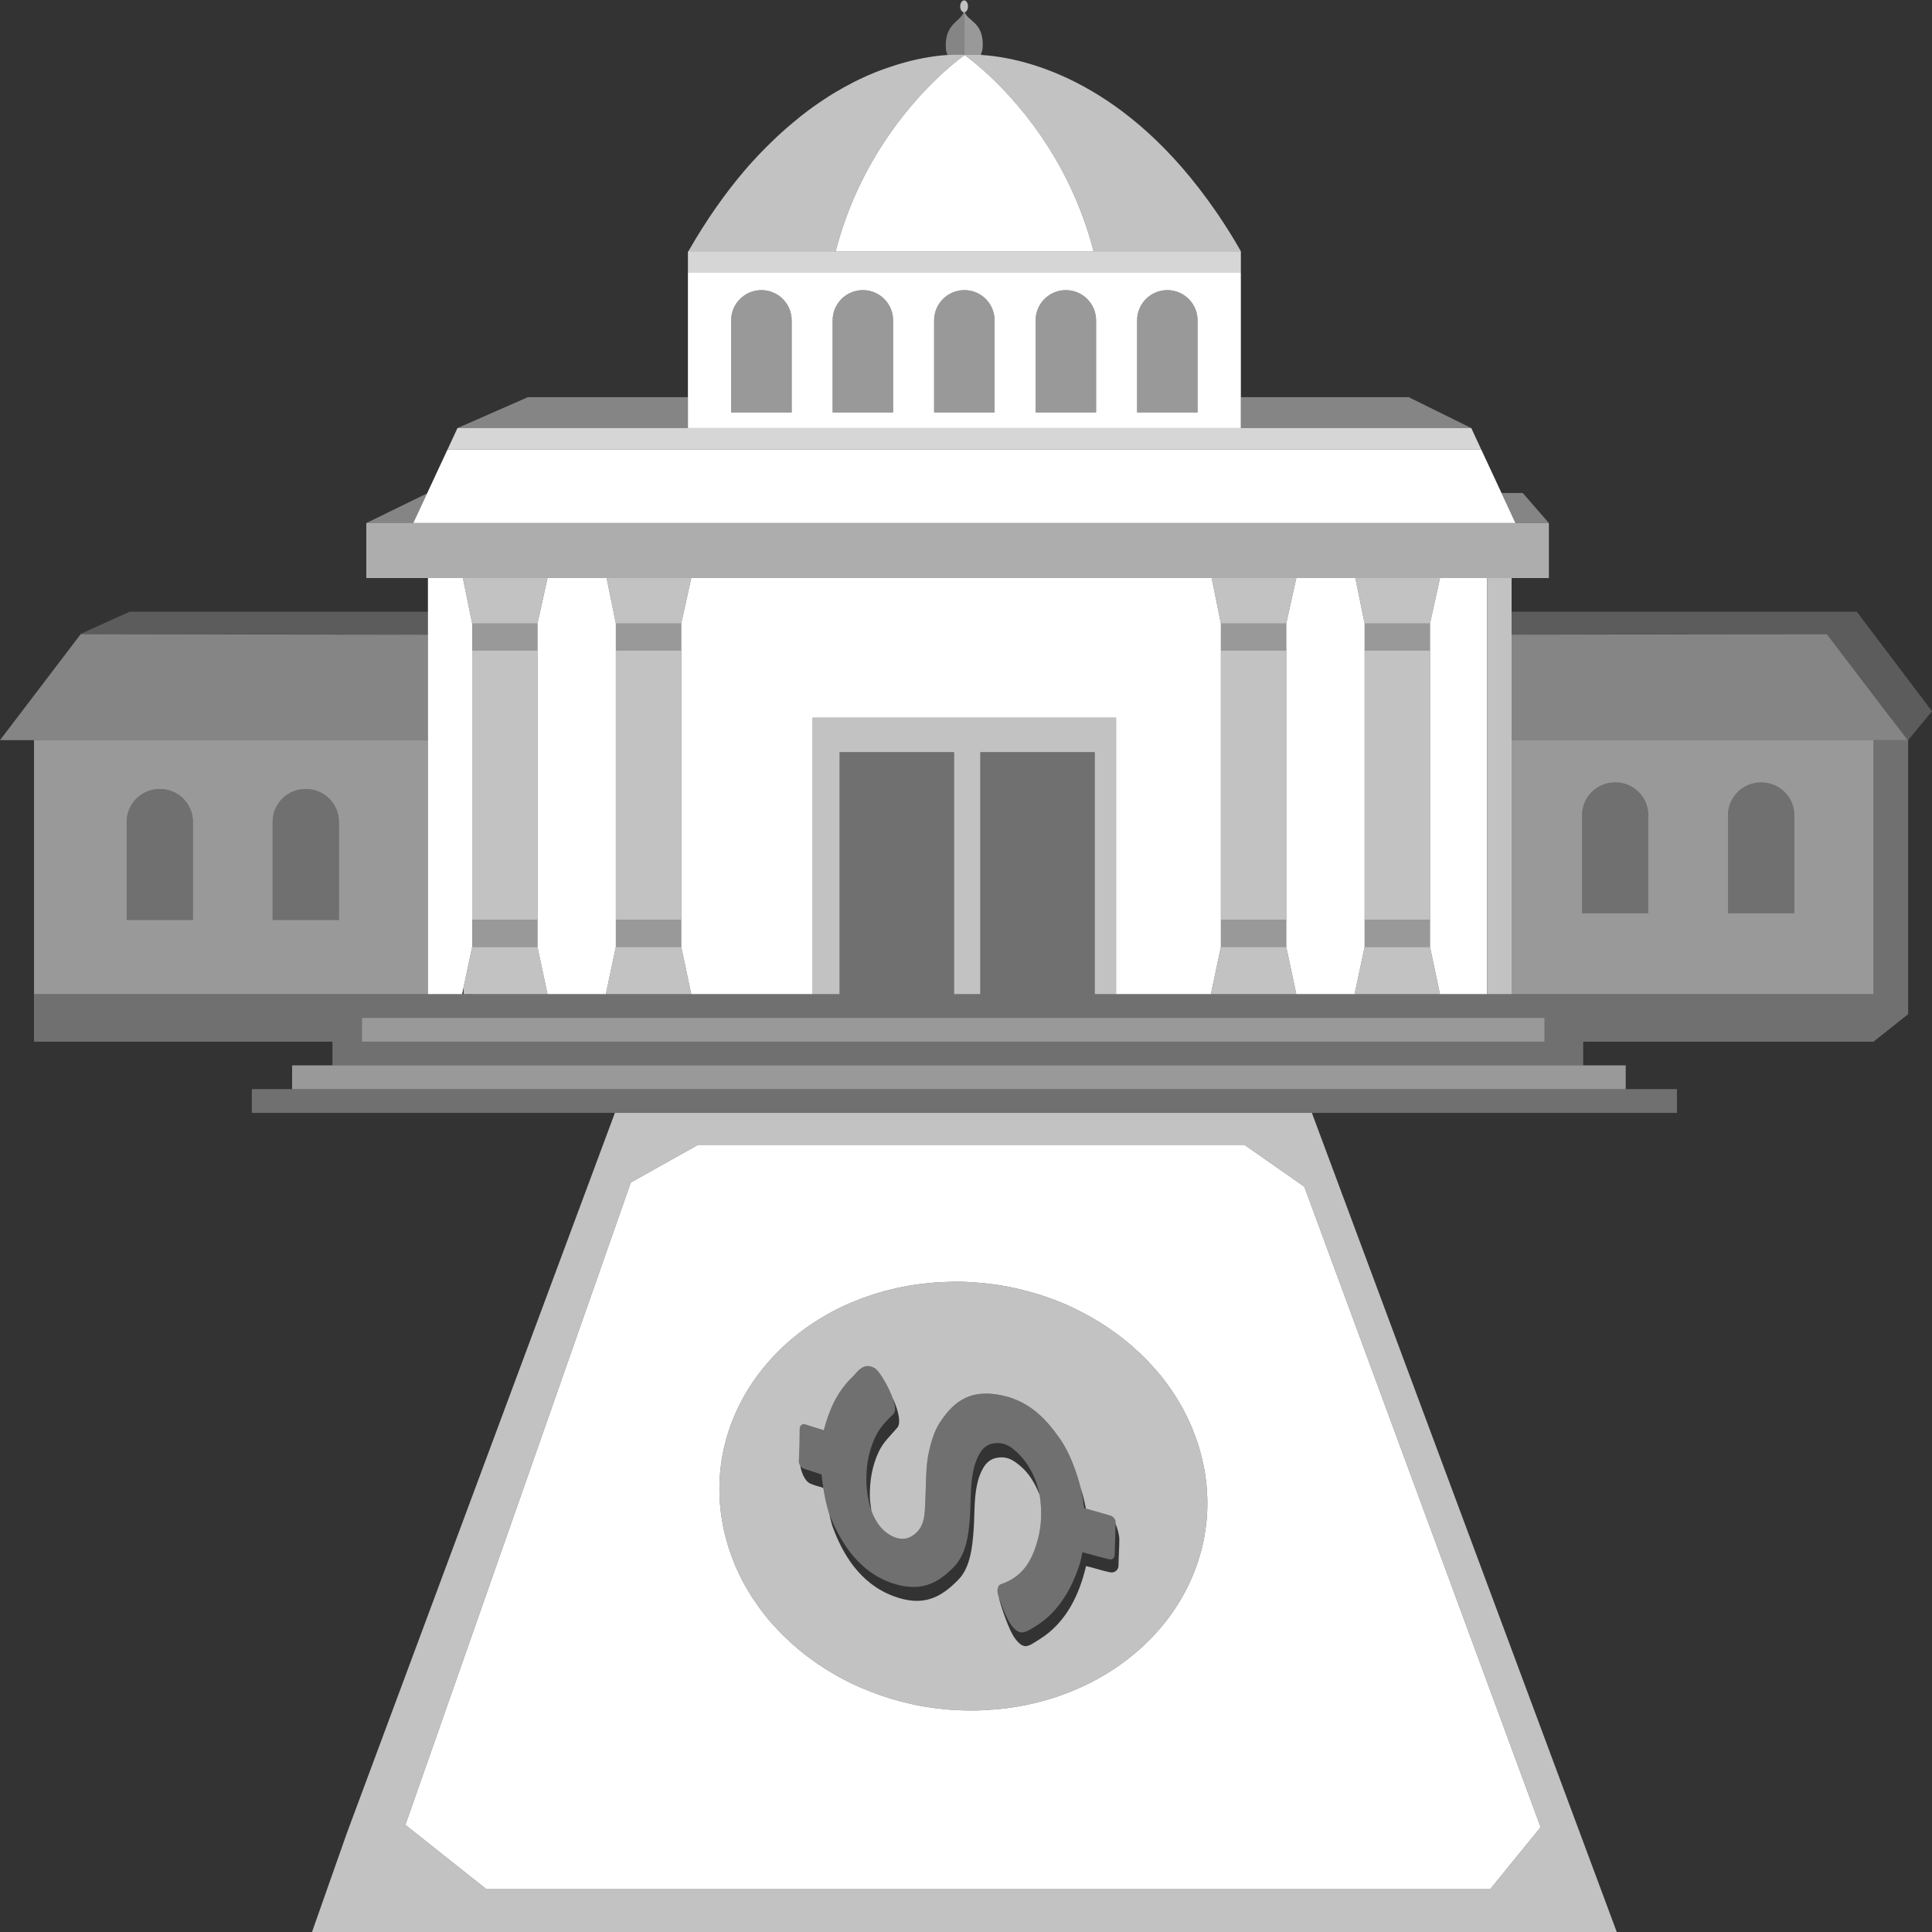 <svg viewBox="0 0 300 300" xmlns="http://www.w3.org/2000/svg"><rect x="0" y="0" width="300" height="300" fill="#333333" stroke="none"/><g fill="#fff"><path d="m 203.71 172.81 h -108.23 l -41.6 111.78 -5.43 15.41 h 202.6 z m -128.27 120.47 l -12.49 -9.91 35 -99.75 10.44 -5.85 h 84.85 l 9.29 6.5 36.7 99.46 -7.78 9.55 z" opacity=".7"/><path d="m 202.53 184.27 l -9.29 -6.5 h -84.85 l -10.44 5.85 -35 99.75 12.49 9.91 h 156.01 l 7.78 -9.55 z m -15.16 51.69 c -.06 .55 -.12 1.1 -.2 1.63 -.15 1.08 -.37 2.14 -.64 3.19 -.15 .52 -.3 1.03 -.46 1.55 -.33 1.03 -.72 2.04 -1.16 3.02 -1.1 2.47 -2.54 4.79 -4.28 6.92 -5.57 6.82 -14.15 11.69 -24.45 13 -.86 .11 -1.73 .18 -2.58 .23 l -.63 .05 c -.43 .02 -.86 .04 -1.28 .05 -.44 .01 -.86 .01 -1.29 0 -.24 0 -.48 -.01 -.72 -.01 -1.04 -.03 -2.08 -.08 -3.1 -.18 -.03 0 -.07 -.01 -.11 -.02 -1.02 -.1 -2.03 -.24 -3.03 -.41 -.1 -.01 -.2 -.04 -.29 -.05 -.98 -.17 -1.95 -.39 -2.89 -.64 -.16 -.02 -.31 -.07 -.46 -.1 -.92 -.26 -1.84 -.53 -2.74 -.83 -.16 -.06 -.31 -.11 -.46 -.16 -.91 -.32 -1.8 -.66 -2.67 -1.04 -.11 -.05 -.23 -.09 -.35 -.14 -.91 -.4 -1.81 -.82 -2.68 -1.29 -.02 0 -.03 -.02 -.06 -.04 -.87 -.45 -1.7 -.94 -2.52 -1.45 -.09 -.07 -.19 -.11 -.28 -.17 -.79 -.51 -1.56 -1.03 -2.31 -1.59 -.11 -.1 -.24 -.18 -.37 -.27 -.73 -.56 -1.43 -1.13 -2.1 -1.73 -.13 -.1 -.25 -.21 -.36 -.32 -.68 -.61 -1.34 -1.24 -1.97 -1.9 -.08 -.08 -.16 -.17 -.24 -.26 -.66 -.69 -1.3 -1.41 -1.88 -2.15 0 0 -.01 -.01 -.02 -.03 -.59 -.73 -1.14 -1.5 -1.66 -2.29 -.07 -.09 -.14 -.17 -.19 -.25 -.49 -.76 -.96 -1.53 -1.4 -2.34 l -.21 -.39 c -.41 -.79 -.79 -1.59 -1.15 -2.4 -.05 -.14 -.11 -.3 -.17 -.43 -.33 -.84 -.65 -1.69 -.92 -2.55 -.04 -.11 -.06 -.22 -.1 -.33 -.27 -.91 -.52 -1.84 -.7 -2.78 q .01 -.01 0 -.02 c -2.5 -12.5 3.22 -24.38 13.74 -31.45 1.43 -.95 2.95 -1.83 4.56 -2.61 1.07 -.51 2.17 -.97 3.31 -1.4 1.14 -.41 2.31 -.8 3.5 -1.12 1.21 -.31 2.45 -.6 3.7 -.81 .63 -.12 1.27 -.21 1.92 -.28 .78 -.1 1.58 -.18 2.36 -.24 .23 -.01 .45 -.03 .69 -.03 .61 -.03 1.2 -.06 1.81 -.07 .3 0 .6 -.01 .89 -.01 1.08 0 2.14 .07 3.18 .16 .12 0 .23 .01 .36 .02 1 .09 1.99 .23 2.97 .37 .16 .03 .31 .06 .48 .09 .96 .16 1.92 .37 2.85 .59 .16 .04 .32 .08 .47 .13 .95 .24 1.89 .5 2.81 .81 .11 .04 .24 .09 .35 .12 .97 .33 1.91 .68 2.82 1.06 .05 .03 .08 .04 .12 .05 .93 .39 1.83 .83 2.71 1.29 .07 .02 .15 .06 .21 .1 .86 .45 1.7 .92 2.52 1.43 .12 .08 .25 .15 .37 .22 .79 .5 1.55 1.03 2.3 1.58 .13 .09 .26 .18 .39 .28 .73 .55 1.46 1.14 2.15 1.74 .11 .09 .21 .18 .31 .28 .7 .62 1.39 1.27 2.04 1.94 .06 .06 .11 .13 .16 .19 .66 .68 1.29 1.39 1.88 2.12 .04 .05 .07 .08 .09 .11 .6 .74 1.15 1.5 1.69 2.29 l .2 .3 c .51 .76 .96 1.54 1.4 2.32 .08 .15 .15 .28 .23 .42 .41 .79 .8 1.6 1.15 2.41 .06 .14 .11 .28 .17 .42 .34 .85 .66 1.71 .94 2.58 .03 .1 .06 .21 .09 .32 .28 .92 .51 1.86 .71 2.81 l .01 .01 c .34 1.7 .52 3.4 .57 5.08 .03 1.11 -.01 2.21 -.1 3.3 z"/><path d="m 186.9 227.58 l -.01 -.01 c -.2 -.95 -.43 -1.89 -.71 -2.81 -.03 -.11 -.06 -.22 -.09 -.32 -.28 -.87 -.6 -1.73 -.94 -2.58 -.06 -.14 -.11 -.28 -.17 -.42 -.35 -.81 -.74 -1.62 -1.15 -2.41 -.08 -.14 -.15 -.27 -.23 -.42 -.44 -.78 -.89 -1.56 -1.4 -2.32 l -.2 -.3 c -.54 -.79 -1.09 -1.55 -1.69 -2.29 -.02 -.03 -.05 -.06 -.09 -.11 -.59 -.73 -1.22 -1.44 -1.88 -2.12 -.05 -.06 -.1 -.13 -.16 -.19 -.65 -.67 -1.34 -1.32 -2.04 -1.94 -.1 -.1 -.2 -.19 -.31 -.28 -.69 -.6 -1.42 -1.19 -2.15 -1.74 -.13 -.1 -.26 -.19 -.39 -.28 -.75 -.55 -1.51 -1.08 -2.3 -1.58 -.12 -.07 -.25 -.14 -.37 -.22 -.82 -.51 -1.66 -.98 -2.52 -1.43 -.06 -.04 -.14 -.08 -.21 -.1 -.88 -.46 -1.78 -.9 -2.71 -1.29 -.04 -.01 -.07 -.02 -.12 -.05 -.91 -.38 -1.85 -.73 -2.82 -1.06 -.11 -.03 -.24 -.08 -.35 -.12 -.92 -.31 -1.86 -.57 -2.81 -.81 -.15 -.05 -.31 -.09 -.47 -.13 -.93 -.22 -1.89 -.43 -2.85 -.59 -.17 -.03 -.32 -.06 -.48 -.09 -.98 -.14 -1.97 -.28 -2.97 -.37 -.13 -.01 -.24 -.02 -.36 -.02 -1.04 -.09 -2.1 -.16 -3.18 -.16 -.29 0 -.59 .01 -.89 .01 -.61 .01 -1.2 .04 -1.81 .07 -.24 0 -.46 .02 -.69 .03 -.78 .06 -1.58 .14 -2.36 .24 -.65 .07 -1.29 .16 -1.92 .28 -1.25 .21 -2.49 .5 -3.7 .81 -1.19 .32 -2.36 .71 -3.5 1.12 -1.14 .43 -2.24 .89 -3.31 1.4 -1.61 .78 -3.13 1.66 -4.56 2.61 -10.52 7.07 -16.24 18.95 -13.74 31.45 q .01 .01 0 .02 c .18 .94 .43 1.87 .7 2.78 .04 .11 .06 .22 .1 .33 .27 .86 .59 1.71 .92 2.55 .06 .13 .12 .29 .17 .43 .36 .81 .74 1.61 1.15 2.4 l .21 .39 c .44 .81 .91 1.58 1.4 2.34 .05 .08 .12 .16 .19 .25 .52 .79 1.07 1.56 1.66 2.29 .01 .02 .02 .03 .02 .03 .58 .74 1.22 1.46 1.88 2.15 .08 .09 .16 .18 .24 .26 .63 .66 1.29 1.29 1.97 1.9 .11 .11 .23 .22 .36 .32 .67 .6 1.37 1.17 2.1 1.73 .13 .09 .26 .17 .37 .27 .75 .56 1.52 1.08 2.31 1.59 .09 .06 .19 .1 .28 .17 .82 .51 1.65 1 2.52 1.45 .03 .02 .04 .04 .06 .04 .87 .47 1.77 .89 2.68 1.29 .12 .05 .24 .09 .35 .14 .87 .38 1.76 .72 2.67 1.04 .15 .05 .3 .1 .46 .16 .9 .3 1.82 .57 2.74 .83 .15 .03 .3 .08 .46 .1 .94 .25 1.91 .47 2.89 .64 .09 .01 .19 .04 .29 .05 1 .17 2.01 .31 3.03 .41 .04 .01 .08 .02 .11 .02 1.02 .1 2.06 .15 3.1 .18 .24 0 .48 .01 .72 .01 .43 .01 .85 .01 1.29 0 .42 -.01 .85 -.03 1.28 -.05 l .63 -.05 c .85 -.05 1.72 -.12 2.58 -.23 10.3 -1.31 18.88 -6.18 24.45 -13 1.74 -2.13 3.18 -4.45 4.28 -6.92 .44 -.98 .83 -1.99 1.16 -3.02 .16 -.52 .31 -1.03 .46 -1.55 .27 -1.05 .49 -2.11 .64 -3.19 .08 -.53 .14 -1.08 .2 -1.63 .09 -1.09 .13 -2.19 .1 -3.3 -.05 -1.68 -.23 -3.38 -.57 -5.08 z m -13.22 15.55 c 0 .64 -.6 1.16 -1.29 1.02 -1.43 -.29 -2.41 -.67 -3.75 -.97 -1.01 4.3 -3 8.75 -7.24 11.38 -1.74 1.08 -2.35 1.75 -3.79 -.14 -.92 -1.22 -2.1 -4.74 -2.53 -6.38 .04 .11 .09 .23 .14 .35 -.04 -.14 -.09 -.27 -.13 -.39 -.23 -.64 -.32 -1.29 .05 -1.81 .02 -.03 .04 -.04 .07 -.06 -.02 .01 -.03 .01 -.04 .01 .01 -.01 .03 -.02 .06 -.04 s .07 -.04 .11 -.07 h .01 q .01 0 .02 -.01 c .01 -.01 .02 -.02 .03 -.02 .01 -.01 .01 0 .01 0 .01 0 .03 -.01 .06 -.02 3.6 -1.24 4.88 -3.97 5.69 -6.96 .57 -2.08 .67 -4.57 .27 -6.89 -.01 -.03 -.02 -.07 -.03 -.1 -.62 -1.52 -1.53 -3.19 -2.93 -4.36 -.99 -.84 -1.91 -1.49 -3.31 -1.36 -1.41 .12 -2.14 .92 -2.69 2.01 -1.36 2.7 -1.07 6.29 -1.28 9.19 -.2 2.69 -.5 5.86 -2.38 7.79 -2.66 2.72 -5.42 4.32 -10.14 2.52 -5.18 -1.96 -7.87 -6.59 -9.39 -10.77 -.21 -.56 -.36 -1.41 -.51 -1.94 .08 .2 .16 .4 .25 .6 -.09 -.21 -.17 -.42 -.25 -.62 -.02 -.04 -.05 -.12 -.07 -.18 -.38 -1.27 -.65 -2.57 -.86 -3.86 -.78 -.31 -1.16 -.29 -2.04 -.69 -.89 -.39 -1.42 -1.96 -1.53 -2.75 0 -.01 -.01 -.01 -.01 -.02 -.12 -.19 -.21 -.45 -.21 -.66 .01 -.16 0 -.24 .01 -.4 0 0 0 -.02 .01 -.08 v -.08 c 0 -.04 0 -.08 .01 -.14 .05 -.79 .1 -3.25 .1 -4.45 0 -.3 .37 -.75 .78 -.62 1.1 .34 1.93 .61 2.95 .93 .84 -3.07 1.96 -5.88 4.49 -8.31 .68 -.66 1.63 -2.33 3.37 -1.36 .9 .5 2.33 3.29 2.74 4.41 .03 .08 .06 .16 .1 .26 0 .01 .01 .02 .01 .03 v .01 c .01 .01 .01 .02 .01 .03 .01 .01 .01 .02 .02 .03 .11 .21 .21 .46 .32 .72 .1 .25 .19 .51 .28 .78 .37 1.16 .57 2.43 .09 2.99 -1.28 1.5 -2.16 2.21 -2.91 3.79 -1.02 2.2 -1.39 4.49 -1.36 6.92 .01 .7 .14 1.47 .24 2.19 .01 .02 .02 .05 .03 .08 .4 1.1 1.09 2.3 2.01 3.09 1.23 1.06 2.85 1.65 4.26 .77 2.03 -1.27 1.97 -3.31 2.07 -5.41 .11 -2.1 .05 -5 .45 -7.11 .32 -1.7 .89 -3.7 1.75 -5.02 1.9 -2.91 4.27 -5.2 8.98 -4.44 4.71 .75 7.4 3.55 9.73 6.87 1.55 2.2 2.63 5.29 3.28 7.85 .02 .05 .03 .11 .04 .17 l -.03 -.18 c .3 1 .55 2 .74 3 1.31 .39 2.49 .69 3.86 1.11 .4 .12 .8 .67 .74 1.05 -.01 .05 0 .13 0 .19 v .01 c .3 .69 .59 1.78 .59 2.41 -.01 1.48 -.11 2.72 -.13 4.11 z" opacity=".7"/><path d="m 173.22 236.41 c -.01 .05 0 .13 0 .19 v .01 c -.01 .67 -.03 1.35 -.05 2.04 -.03 .95 -.06 1.9 -.08 2.85 -.01 .29 -.22 .56 -.51 .63 -.09 .03 -.19 .03 -.3 .01 -.13 -.03 -.25 -.06 -.37 -.09 -1.06 -.25 -1.96 -.53 -2.98 -.79 -.3 -.08 -.52 -.15 -.8 -.22 -.02 0 -.03 -.01 -.05 -.01 -.01 .06 -.03 .13 -.04 .2 -.05 .26 -.11 .53 -.17 .81 -.07 .3 -.14 .59 -.22 .84 -.01 .04 -.03 .08 -.04 .12 -.4 1.22 -.89 2.45 -1.5 3.62 -1.21 2.31 -2.88 4.41 -5.28 5.88 -.1 .06 -.2 .13 -.3 .19 -.09 .06 -.18 .11 -.27 .16 -.05 .03 -.1 .06 -.14 .09 -.02 .01 -.04 .02 -.06 .03 l -.06 .03 c -.09 .05 -.17 .1 -.25 .14 -.01 .01 -.03 .02 -.04 .03 h -.02 c -.19 .1 -.36 .17 -.53 .23 -.17 .05 -.33 .08 -.49 .08 -.07 0 -.14 -.01 -.22 -.02 -.02 -.01 -.04 -.01 -.05 -.01 s -.03 -.01 -.04 -.01 c -.04 -.01 -.07 -.02 -.1 -.03 h -.01 c -.05 -.02 -.09 -.04 -.13 -.06 -.1 -.05 -.19 -.1 -.29 -.17 -.09 -.07 -.19 -.16 -.3 -.25 -.14 -.14 -.3 -.31 -.46 -.52 -.21 -.27 -.43 -.64 -.64 -1.06 -.1 -.2 -.19 -.41 -.29 -.62 -.07 -.16 -.14 -.32 -.21 -.49 -.2 -.49 -.39 -.98 -.56 -1.42 -.05 -.15 -.1 -.3 -.15 -.43 -.04 -.14 -.09 -.27 -.13 -.39 -.23 -.64 -.32 -1.29 .05 -1.81 .02 -.03 .04 -.04 .07 -.06 .04 -.03 .08 -.06 .13 -.1 h .01 q .01 0 .02 -.01 c .01 0 .02 -.01 .03 -.01 l .01 -.01 c .01 0 .03 -.01 .06 -.02 3.6 -1.24 4.88 -3.97 5.69 -6.96 .57 -2.08 .67 -4.57 .27 -6.89 -.01 -.03 -.02 -.07 -.03 -.1 .02 .03 .04 .07 .05 .11 -.06 -.27 -.12 -.54 -.2 -.81 -.05 -.22 -.12 -.45 -.19 -.67 -.01 -.04 -.02 -.08 -.03 -.13 -.04 -.1 -.07 -.2 -.1 -.29 -.01 -.02 -.01 -.03 -.02 -.05 -.02 -.07 -.05 -.13 -.08 -.2 -.04 -.13 -.1 -.27 -.15 -.4 -.01 -.02 -.02 -.05 -.03 -.07 -.03 -.06 -.05 -.13 -.09 -.19 -.09 -.23 -.19 -.44 -.3 -.66 -.15 -.29 -.31 -.58 -.48 -.86 -.26 -.42 -.54 -.83 -.85 -1.21 -.01 -.02 -.03 -.04 -.04 -.05 -.07 -.09 -.14 -.17 -.21 -.25 -.04 -.05 -.08 -.09 -.12 -.13 l -.01 -.01 c -.04 -.05 -.08 -.1 -.13 -.14 -.17 -.19 -.35 -.37 -.54 -.55 -.06 -.05 -.13 -.11 -.19 -.16 -.3 -.27 -.6 -.51 -.92 -.71 -.28 -.17 -.57 -.3 -.89 -.39 -.4 -.11 -.82 -.16 -1.31 -.12 -.14 .01 -.26 .03 -.38 .05 -.8 .16 -1.36 .56 -1.78 1.13 -.19 .25 -.36 .53 -.51 .84 -.17 .33 -.31 .68 -.43 1.04 -.58 1.7 -.69 3.63 -.75 5.5 -.02 .92 -.04 1.84 -.1 2.69 -.02 .33 -.05 .66 -.07 1 -.19 2.22 -.59 4.59 -1.88 6.31 -.14 .18 -.27 .37 -.43 .54 -.86 .89 -1.73 1.65 -2.69 2.21 -1.36 .8 -2.87 1.18 -4.71 .96 -.16 -.02 -.32 -.04 -.49 -.07 -.12 -.02 -.24 -.04 -.36 -.06 -.01 -.01 -.02 -.01 -.03 -.01 -.15 -.03 -.29 -.06 -.44 -.1 -.23 -.06 -.47 -.13 -.71 -.2 -.15 -.05 -.3 -.1 -.45 -.15 -.01 -.01 -.03 -.02 -.04 -.02 s -.03 -.01 -.04 -.01 c -.07 -.03 -.13 -.06 -.2 -.08 -.18 -.07 -.36 -.14 -.53 -.21 -.35 -.15 -.68 -.31 -1.01 -.49 -.32 -.17 -.64 -.36 -.94 -.56 s -.59 -.41 -.87 -.63 c -.15 -.1 -.28 -.22 -.42 -.33 -.41 -.35 -.8 -.72 -1.17 -1.1 s -.71 -.78 -1.04 -1.2 c -.12 -.16 -.25 -.32 -.37 -.49 -.03 -.05 -.06 -.09 -.1 -.14 -.06 -.08 -.12 -.17 -.18 -.26 -.07 -.1 -.14 -.2 -.2 -.3 -.03 -.02 -.04 -.05 -.06 -.08 -.14 -.21 -.28 -.43 -.41 -.65 v -.01 c -.14 -.22 -.27 -.44 -.39 -.66 -.53 -.94 -.99 -1.91 -1.37 -2.84 -.09 -.21 -.17 -.42 -.25 -.62 -.02 -.04 -.05 -.12 -.07 -.18 -.38 -1.27 -.65 -2.57 -.86 -3.86 h .01 c -.02 -.1 -.03 -.21 -.05 -.31 -.09 -.6 -.17 -1.19 -.23 -1.79 -.59 -.19 -1.15 -.37 -1.72 -.56 -.35 -.11 -.69 -.22 -1.05 -.35 -.09 -.03 -.19 -.09 -.29 -.17 0 0 -.01 0 -.01 -.01 -.04 -.04 -.09 -.08 -.12 -.12 -.02 -.01 -.03 -.02 -.04 -.04 -.02 -.03 -.04 -.05 -.06 -.08 0 -.01 -.01 -.01 -.01 -.01 0 -.01 -.01 -.01 -.01 -.02 -.12 -.19 -.21 -.45 -.21 -.66 .01 -.16 0 -.24 .01 -.4 0 0 0 -.02 .01 -.08 v -.08 c 0 -.04 0 -.08 .01 -.14 .05 -.79 .1 -3.25 .1 -4.45 0 -.3 .37 -.75 .78 -.62 1.1 .34 1.93 .61 2.95 .93 .84 -3.07 1.96 -5.88 4.49 -8.31 .68 -.66 1.63 -2.33 3.37 -1.36 .9 .5 2.33 3.29 2.74 4.41 .03 .08 .06 .16 .1 .26 0 .01 .01 .02 .01 .03 v .01 c .01 .01 .01 .02 .01 .03 .13 .36 .27 .8 .33 1.22 .02 .14 .03 .28 .03 .41 v .07 c -.01 .07 -.01 .14 -.02 .2 -.02 .08 -.04 .15 -.06 .21 -.01 .02 -.01 .03 -.02 .05 -.01 .03 -.03 .06 -.04 .08 s -.02 .03 -.02 .04 -.01 .01 -.01 .01 c 0 .01 -.02 .03 -.03 .04 -.01 .02 -.02 .03 -.03 .04 h -.01 c -.08 .09 -.15 .16 -.23 .23 v .01 c -.08 .07 -.15 .14 -.22 .21 -.34 .34 -.64 .65 -.92 .97 -.28 .31 -.53 .63 -.76 .97 -.28 .41 -.53 .85 -.77 1.36 -.11 .22 -.2 .45 -.29 .68 -.6 1.5 -.92 3.08 -1 4.71 -.01 .19 -.02 .38 -.02 .57 -.01 .07 -.01 .14 0 .21 -.01 .07 -.01 .14 -.01 .21 v .54 c .01 .41 .05 .82 .1 1.24 .08 .82 .24 1.65 .47 2.45 .05 .16 .09 .32 .14 .49 .02 .1 .05 .19 .08 .29 0 -.03 0 -.06 -.01 -.09 .01 .02 .02 .05 .03 .08 .4 1.1 1.09 2.3 2.01 3.09 1.23 1.06 2.85 1.65 4.26 .77 2.03 -1.27 1.97 -3.31 2.07 -5.41 .11 -2.1 .05 -5 .45 -7.11 .32 -1.7 .89 -3.7 1.75 -5.02 1.9 -2.91 4.27 -5.2 8.98 -4.44 4.71 .75 7.4 3.55 9.73 6.87 1.55 2.2 2.63 5.29 3.28 7.85 .02 .05 .03 .11 .04 .17 .09 .45 .18 .91 .25 1.37 .05 .35 .1 .69 .14 1.04 .01 .11 .03 .22 .04 .33 v .01 c .04 .01 .09 .02 .14 .03 .04 .02 .09 .03 .14 .04 1.31 .39 2.49 .69 3.86 1.11 .4 .12 .8 .67 .74 1.05 z" opacity=".3"/><path d="m 234.72 114.93 v 39.44 h 56.2 v -39.44 z m 21.23 26.89 h -10.29 v -15.23 c 0 -2.81 2.28 -5.09 5.1 -5.09 h .1 c 2.81 0 5.09 2.28 5.09 5.09 z m 22.67 0 h -10.3 v -15.23 c 0 -2.81 2.29 -5.09 5.1 -5.09 h .1 c 2.81 0 5.1 2.28 5.1 5.09 z" opacity=".5"/><path d="m 288.32 94.98 h -53.6 v 3.55 l 27.09 -.05 .02 .03 .01 .01 21.54 -.04 h .3 l 9.98 13.11 h .09 l 2.55 3.34 3.7 -4.49 z" opacity=".2"/><path d="m 296.2 114.93 h -61.48 v -16.39 l 27.11 -.03 .01 .01 21.54 -.04 h .3 l 9.98 13.11 z" opacity=".4"/><path d="m 255.95 126.59 v 15.23 h -10.29 v -15.23 c 0 -2.81 2.28 -5.09 5.1 -5.09 h .1 c 2.81 0 5.09 2.28 5.09 5.09 z" opacity=".3"/><path d="m 278.62 126.59 v 15.23 h -10.3 v -15.23 c 0 -2.81 2.29 -5.09 5.1 -5.09 h .1 c 2.81 0 5.1 2.28 5.1 5.09 z" opacity=".3"/><path d="m 5.28 114.93 v 39.44 h 61.17 v -39.44 z m 24.68 27.92 h -10.29 v -15.23 c 0 -2.81 2.28 -5.1 5.1 -5.1 h .1 c 2.81 0 5.09 2.29 5.09 5.1 z m 22.67 0 h -10.3 v -15.23 c 0 -2.81 2.29 -5.1 5.1 -5.1 h .1 c 2.81 0 5.1 2.29 5.1 5.1 z" opacity=".5"/><path d="m 66.45 94.98 v 3.56 l -32.06 -.06 -.02 .03 -21.55 -.03 h -.4 l 7.71 -3.5 z" opacity=".2"/><path d="m 66.45 98.55 v 16.38 h -66.45 l 12.52 -16.45 h .3 l 21.54 .04 .01 -.01 z" opacity=".4"/><path d="m 29.96 127.62 v 15.23 h -10.29 v -15.23 c 0 -2.81 2.28 -5.1 5.1 -5.1 h .1 c 2.81 0 5.09 2.29 5.09 5.1 z" opacity=".3"/><path d="m 52.63 127.62 v 15.23 h -10.3 v -15.23 c 0 -2.81 2.29 -5.1 5.1 -5.1 h .1 c 2.81 0 5.1 2.29 5.1 5.1 z" opacity=".3"/><path d="m 228.46 66.47 h -35.78 v -4.8 h 26.06 z" opacity=".4"/><path d="m 106.82 61.67 v 4.8 h -35.78 l 10.93 -4.8 z" opacity=".4"/><path d="m 240.51 81.22 h -5.19 l -2.17 -4.67 h 3.3 z" opacity=".4"/><path d="m 66.32 76.61 l -2.15 4.61 h -7.29 z" opacity=".4"/><path d="m 230.97 89.76 h 3.75 v 64.61 h -3.75 z" opacity=".7"/><path d="m 230.94 89.76 v 64.61 h -7.34 l -1.55 -7.33 v -50.22 l .4 -1.84 1.16 -5.22 z"/><path d="m 73.33 96.9 h -.01 v 50.14 l -1.33 6.25 -.23 1.07 h .23 v .01 h -5.54 v -64.61 h 5.43 l 1.06 5.22 .38 1.84 z"/><path d="m 189.6 96.9 h -.02 v 50.13 l -1.55 7.33 h 1.55 v .01 h -16.28 v -42.92 h -47.11 v 42.92 h -18.85 l -1.56 -7.34 v -50.21 l 1.56 -7.06 h 80.81 l 1.43 7.06 z"/><path d="m 95.65 96.9 h -.02 v 50.13 l -1.55 7.33 h 1.55 v .01 h -10.61 l -1.56 -7.33 v -50.22 l 1.56 -7.06 h 9.18 l 1.43 7.06 z"/><path d="m 211.92 96.9 h -.02 v 50.14 l -1.56 7.32 h 1.56 v .01 h -10.61 l -1.56 -7.34 v -50.21 l 1.56 -7.06 h 9.17 l 1.44 7.06 z"/><path d="m 173.3 111.45 v 42.92 h -3.31 v -37.58 h -17.77 v 37.58 h -4.07 v -37.58 h -17.78 v 37.58 h -4.18 v -42.92 z" opacity=".7"/><path d="m 56.88 81.22 h 183.63 v 8.54 h -183.63 z" opacity=".6"/><path d="m 222.05 96.82 v 4.22 h -10.15 v -4.14 h .02 l -.02 -.08 z" opacity=".5"/><path d="m 211.9 154.37 v -.01 h -1.56 l 1.56 -7.32 h 10.15 l 1.55 7.33 z" opacity=".7"/><path d="m 211.9 101.04 h 10.15 v 41.78 h -10.15 z" opacity=".7"/><path d="m 211.9 142.82 h 10.15 v 4.22 h -10.15 z" opacity=".5"/><path d="m 223.61 89.76 l -1.16 5.22 -.4 1.84 h -10.15 l -1.44 -7.06 z" opacity=".7"/><path d="m 199.73 96.82 v 4.22 h -10.15 v -4.14 h .02 l -.02 -.08 z" opacity=".5"/><path d="m 189.58 154.37 v -.01 h -1.55 l 1.55 -7.33 h 10.15 l 1.56 7.34 z" opacity=".7"/><path d="m 189.58 101.04 h 10.15 v 41.78 h -10.15 z" opacity=".7"/><path d="m 189.58 142.82 h 10.15 v 4.21 h -10.15 z" opacity=".5"/><path d="m 201.29 89.76 l -1.56 7.06 h -10.15 l -1.43 -7.06 z" opacity=".7"/><path d="m 83.46 96.82 v 4.22 h -10.14 v -4.14 h .01 l -.01 -.08 z" opacity=".5"/><path d="m 73.32 154.37 v -.01 h -1.33 v -1.07 l 1.33 -6.25 h 10.14 l 1.56 7.33 z" opacity=".7"/><path d="m 73.32 101.04 h 10.14 v 41.78 h -10.14 z" opacity=".7"/><path d="m 73.32 142.82 h 10.14 v 4.22 h -10.14 z" opacity=".5"/><path d="m 85.02 89.76 l -1.56 7.06 h -10.14 l -.38 -1.84 -1.06 -5.22 z" opacity=".7"/><path d="m 105.78 96.82 v 4.22 h -10.15 v -4.14 h .02 l -.02 -.08 z" opacity=".5"/><path d="m 95.63 154.37 v -.01 h -1.55 l 1.55 -7.33 h 10.15 l 1.56 7.34 z" opacity=".7"/><path d="m 95.63 101.04 h 10.15 v 41.78 h -10.15 z" opacity=".7"/><path d="m 95.63 142.82 h 10.15 v 4.21 h -10.15 z" opacity=".5"/><path d="m 107.34 89.76 l -1.56 7.06 h -10.15 l -1.43 -7.06 z" opacity=".7"/><path d="m 56.2 158.06 h 183.64 v 3.69 h -183.64 z" opacity=".5"/><path d="m 51.62 161.75 h 194.22 v 3.68 h -194.22 z" opacity=".3"/><path d="m 45.36 165.43 h 207.08 v 3.69 h -207.08 z" opacity=".5"/><path d="m 39.1 169.12 h 221.3 v 3.69 h -221.3 z" opacity=".3"/><path d="m 293.75 111.59 h -.09 l 2.54 3.34 h -5.28 v 39.44 h -56.2 -64.73 v -37.58 h -17.77 v 37.58 h -4.07 v -37.58 h -17.78 v 37.58 h -67.57 -57.52 v 7.38 h 50.92 v -3.69 h 6.6 171.92 5.12 v 3.69 h 51.08 l 5.38 -4.28 v -42.54 z" opacity=".3"/><path d="m 152.58 7.48 c -.02 .31 -.13 .61 -.25 .91 .02 .04 .03 .1 .05 .14 -.97 -.05 -1.68 -.05 -2.12 -.04 -.05 0 -.1 0 -.14 .01 -.14 0 -.24 .01 -.3 .02 h -.04 q -.01 0 -.04 -.01 l -.02 -6.59 c .03 0 .06 -.02 .09 -.02 .53 1.5 3.05 1.55 2.77 5.58 z" opacity=".5"/><path d="m 149.74 8.51 c -.25 -.02 -1.18 -.07 -2.6 .03 -.12 -.3 -.23 -.58 -.26 -.89 -.29 -4.01 2.22 -4.21 2.75 -5.75 .02 .01 .05 .03 .07 .03 .01 0 .01 -.01 .02 -.01 z" opacity=".4"/><path d="m 169.81 39.02 h -40.05 c 3.72 -14.42 12.2 -23.68 16.85 -27.88 .81 -.73 1.5 -1.31 2.03 -1.73 .57 -.45 .96 -.73 1.11 -.84 .01 0 .02 -.02 .03 -.02 .22 .15 1.4 .99 3.1 2.52 4.64 4.16 13.19 13.45 16.93 27.95 z"/><path d="m 106.82 42.36 v 24.11 h 85.86 v -24.11 z m 16.11 21.68 h -9.4 v -14.29 c 0 -2.6 2.1 -4.7 4.7 -4.7 s 4.7 2.1 4.7 4.7 z m 15.75 0 h -9.39 v -14.29 c 0 -2.6 2.1 -4.7 4.7 -4.7 s 4.69 2.1 4.69 4.7 z m 15.76 0 h -9.39 v -14.29 c 0 -2.6 2.1 -4.7 4.7 -4.7 s 4.69 2.1 4.69 4.7 z m 15.76 0 h -9.39 v -14.29 c 0 -2.6 2.1 -4.7 4.69 -4.7 s 4.7 2.1 4.7 4.7 z m 15.76 0 h -9.39 v -14.29 c 0 -2.6 2.1 -4.7 4.69 -4.7 s 4.7 2.1 4.7 4.7 z"/><path d="m 192.68 39.02 h -22.87 c -3.74 -14.5 -12.29 -23.79 -16.93 -27.95 -1.7 -1.53 -2.88 -2.37 -3.1 -2.52 -.02 -.02 -.03 -.02 -.03 -.03 h .07 c .06 -.01 .16 -.02 .3 -.02 .04 -.01 .09 -.01 .14 -.01 .44 -.01 1.15 -.01 2.12 .04 5.98 .38 21.19 3.35 35.09 22.43 .22 .31 .44 .62 .66 .92 .28 .4 .56 .78 .84 1.19 .06 .09 .12 .17 .18 .26 .29 .43 .57 .87 .86 1.31 .01 .01 .02 .03 .03 .04 .24 .37 .49 .75 .73 1.14 .09 .15 .18 .3 .28 .45 .07 .12 .15 .25 .23 .37 .14 .24 .28 .47 .43 .71 .05 .1 .11 .2 .18 .3 .19 .33 .38 .66 .58 1 .07 .12 .14 .24 .21 .37 z" opacity=".7"/><path d="m 150.31 .99 c 0 .46 -.22 .83 -.5 .91 -.03 0 -.06 .02 -.09 .02 -.01 0 -.01 .01 -.02 .01 -.02 0 -.05 -.02 -.07 -.03 -.3 -.06 -.53 -.43 -.53 -.91 0 -.28 .08 -.53 .21 -.7 .06 -.08 .13 -.14 .21 -.18 .03 -.02 .06 -.02 .09 -.03 s .06 -.03 .09 -.03 c .34 0 .61 .42 .61 .94 z" opacity=".7"/><path d="m 149.78 8.55 c -.01 0 -.02 .02 -.03 .02 -.15 .11 -.54 .39 -1.11 .84 -.53 .42 -1.22 1 -2.03 1.73 -4.65 4.2 -13.13 13.46 -16.85 27.88 h -22.87 c 2.8 -4.89 5.71 -8.99 8.65 -12.45 .28 -.32 .56 -.65 .85 -.98 .15 -.16 .29 -.31 .43 -.47 .06 -.07 .12 -.14 .18 -.2 .06 -.07 .13 -.14 .2 -.21 .28 -.32 .58 -.63 .88 -.94 .08 -.09 .16 -.17 .24 -.25 .22 -.23 .44 -.46 .67 -.68 .24 -.25 .49 -.49 .74 -.73 .36 -.35 .73 -.7 1.1 -1.05 .08 -.07 .16 -.15 .24 -.22 .07 -.06 .14 -.13 .21 -.19 .04 -.03 .07 -.07 .11 -.1 .27 -.24 .55 -.48 .82 -.73 .32 -.28 .64 -.55 .97 -.82 .29 -.25 .58 -.49 .88 -.72 .07 -.06 .13 -.11 .2 -.17 .26 -.21 .53 -.41 .8 -.62 .03 -.02 .05 -.04 .08 -.06 .01 -.01 .02 -.02 .03 -.02 .09 -.07 .18 -.14 .27 -.21 .29 -.21 .58 -.43 .87 -.64 .78 -.55 1.57 -1.09 2.39 -1.61 .19 -.13 .38 -.25 .58 -.36 .16 -.1 .32 -.19 .48 -.29 .04 -.03 .07 -.05 .11 -.07 .01 0 .01 -.01 .02 -.01 .03 -.02 .07 -.04 .11 -.06 .4 -.24 .8 -.47 1.21 -.69 .43 -.24 .86 -.47 1.3 -.69 .06 -.03 .11 -.06 .17 -.09 .56 -.28 1.14 -.55 1.72 -.81 l .18 -.09 c .44 -.19 .89 -.38 1.34 -.57 .06 -.02 .11 -.04 .17 -.06 .14 -.05 .27 -.11 .41 -.16 .22 -.08 .44 -.17 .67 -.24 .13 -.05 .26 -.1 .39 -.14 .23 -.08 .46 -.16 .7 -.24 2.97 -1.02 5.53 -1.49 7.47 -1.72 .52 -.06 .98 -.1 1.41 -.12 1.42 -.1 2.35 -.05 2.6 -.03 v .01 h .01 c 0 .01 .01 .01 .03 .03 z" opacity=".7"/><path d="m 122.93 49.75 v 14.29 h -9.4 v -14.29 c 0 -2.6 2.1 -4.7 4.7 -4.7 s 4.7 2.1 4.7 4.7 z" opacity=".5"/><path d="m 138.68 49.75 v 14.29 h -9.39 v -14.29 c 0 -2.6 2.1 -4.7 4.7 -4.7 s 4.69 2.1 4.69 4.7 z" opacity=".5"/><path d="m 154.44 49.75 v 14.29 h -9.39 v -14.29 c 0 -2.6 2.1 -4.7 4.7 -4.7 s 4.69 2.1 4.69 4.7 z" opacity=".5"/><path d="m 170.2 49.75 v 14.29 h -9.39 v -14.29 c 0 -2.6 2.1 -4.7 4.69 -4.7 s 4.7 2.1 4.7 4.7 z" opacity=".5"/><path d="m 185.96 49.75 v 14.29 h -9.39 v -14.29 c 0 -2.6 2.1 -4.7 4.69 -4.7 s 4.7 2.1 4.7 4.7 z" opacity=".5"/><path d="m 106.82 39.02 h 85.86 v 3.34 h -85.86 z" opacity=".8"/><path d="m 235.32 81.22 h -171.15 l 2.15 -4.61 4.72 -10.14 -1.54 3.34 h 160.51 l 3.14 6.74 z"/><path d="m 230.01 69.81 h -160.51 l 1.54 -3.34 h 157.42 z" opacity=".8"/></g></svg>
